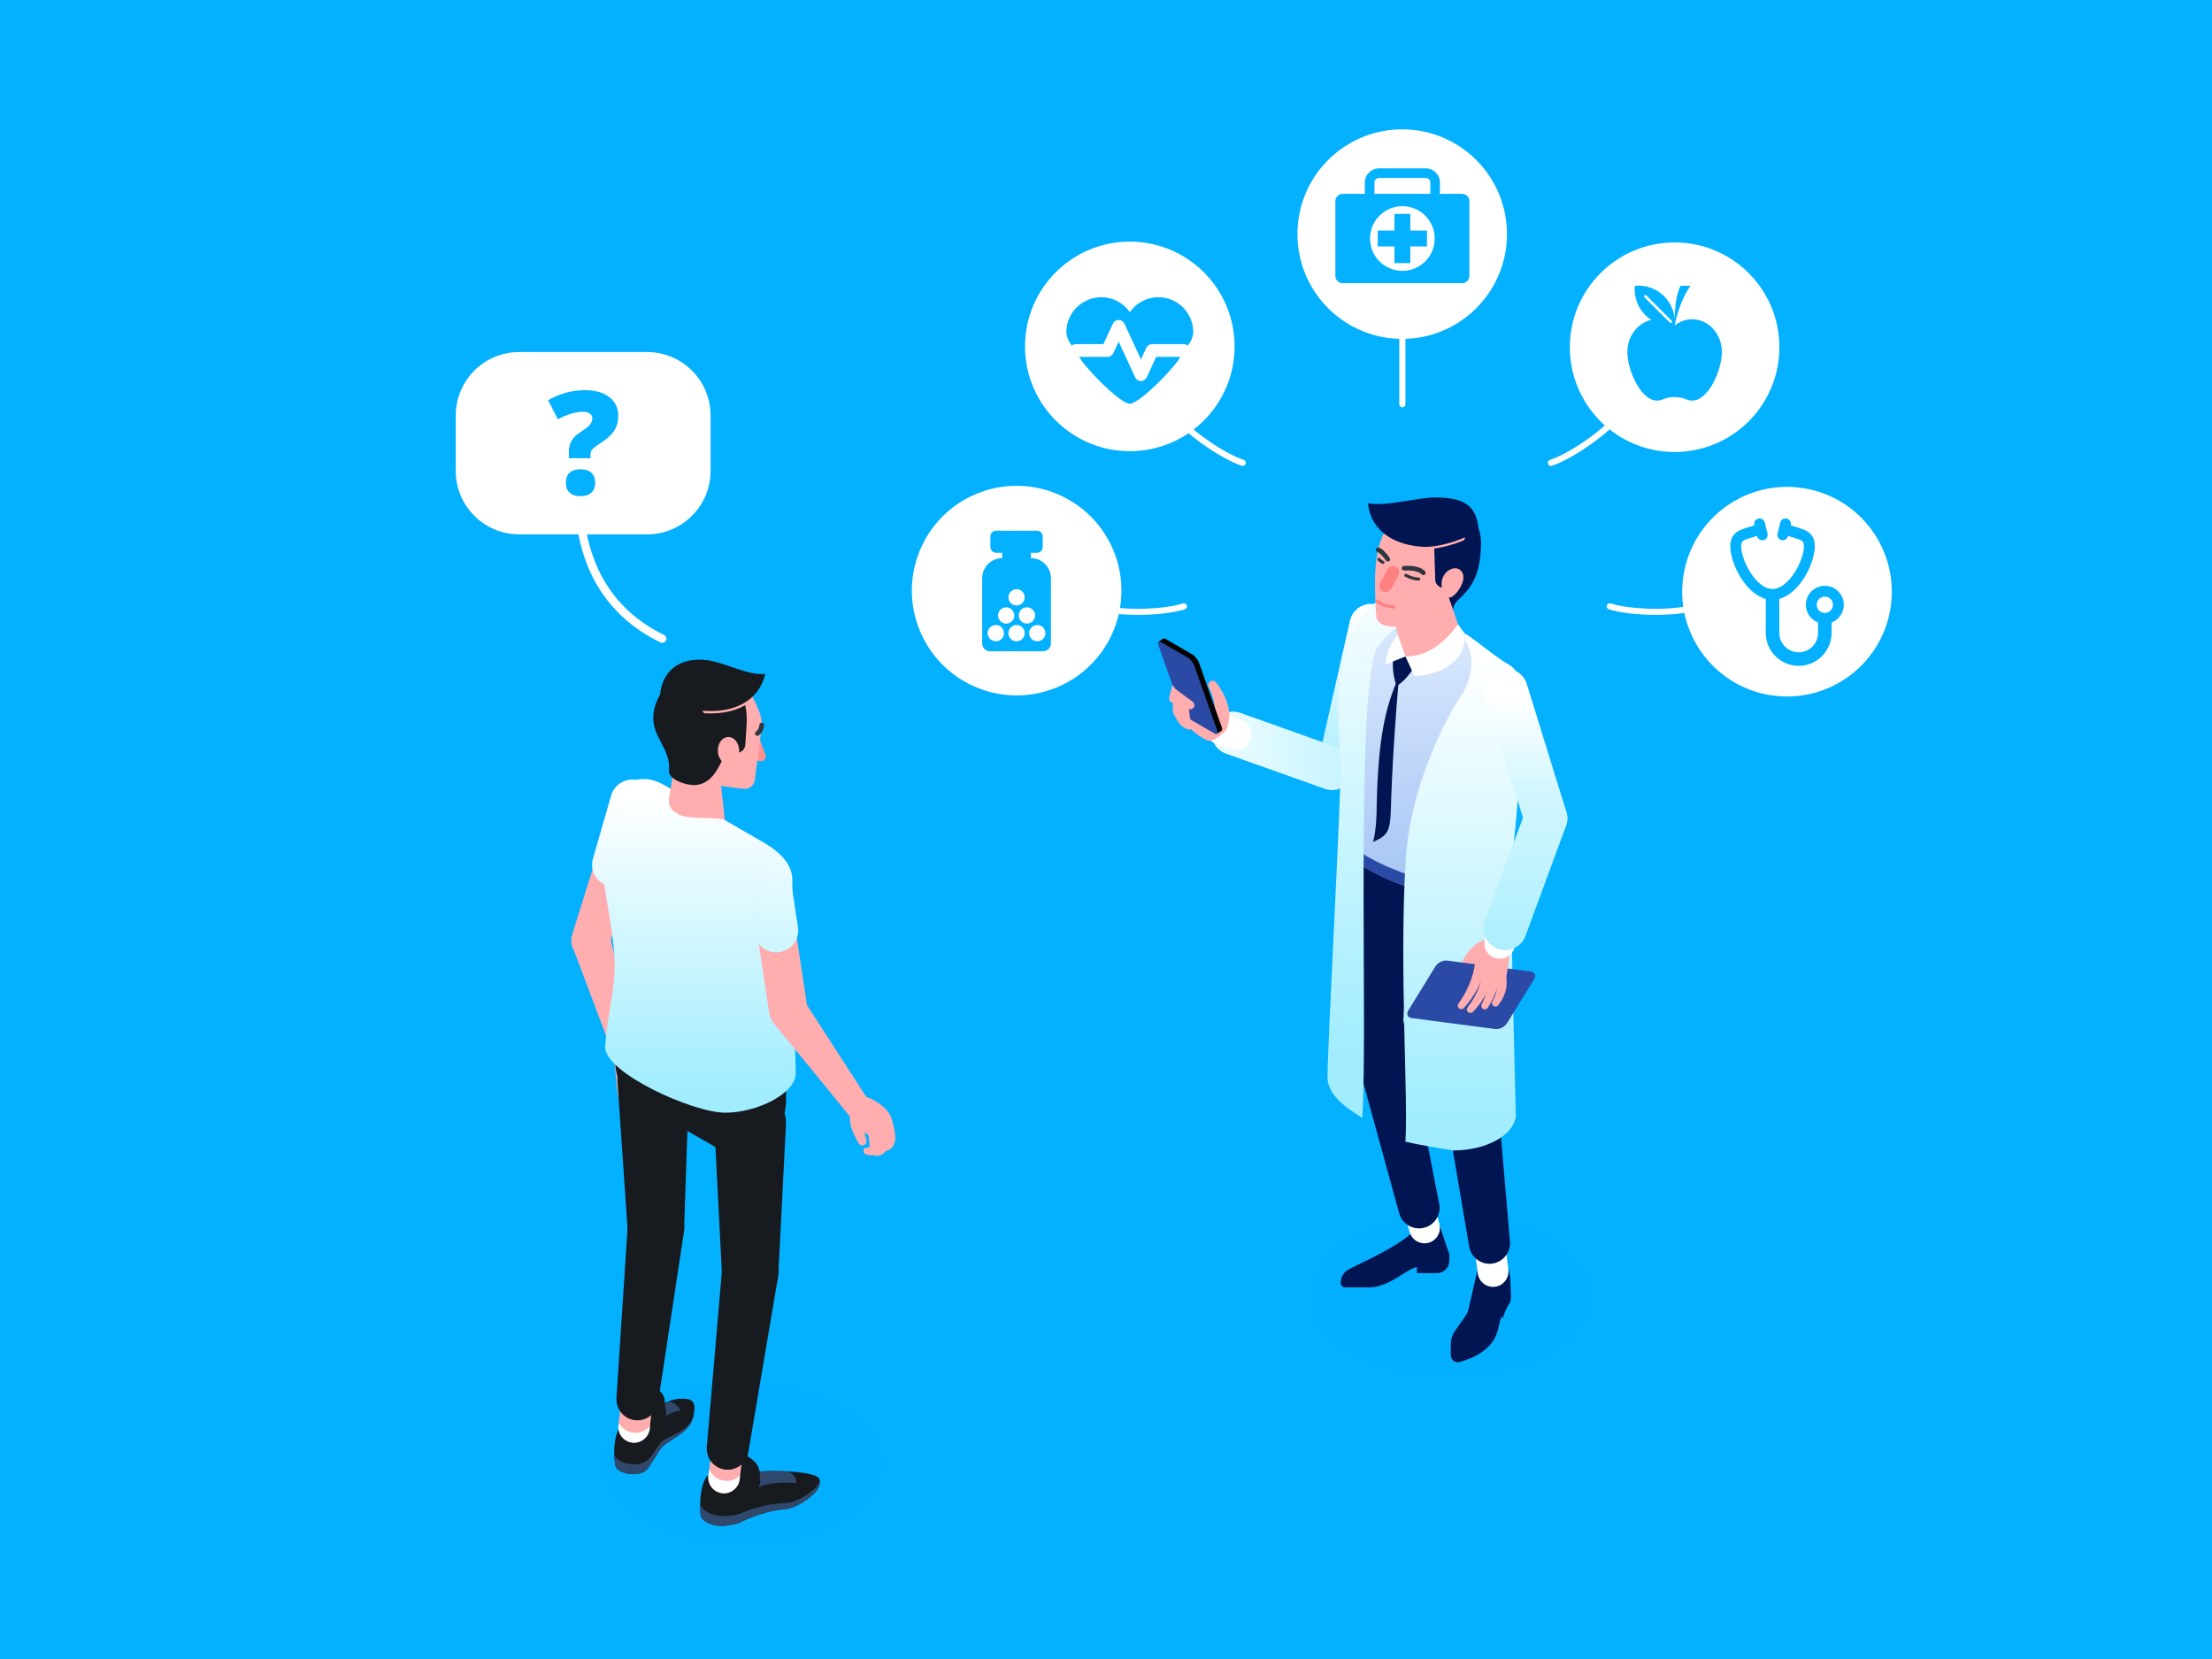 <?xml version="1.0" encoding="utf-8"?>
<!-- Generator: Adobe Illustrator 27.5.0, SVG Export Plug-In . SVG Version: 6.00 Build 0)  -->
<svg version="1.1" id="Layer_1" xmlns="http://www.w3.org/2000/svg" xmlns:xlink="http://www.w3.org/1999/xlink" x="0px" y="0px"
	 viewBox="0 0 800 600" style="enable-background:new 0 0 800 600;" xml:space="preserve">
<g>
	<rect style="fill:#03B1FF;" width="800" height="600"/>
	<ellipse style="opacity:0.5;fill:#03B1FF;" cx="268.815" cy="529.331" rx="51.122" ry="29.516"/>
	<ellipse style="opacity:0.5;fill:#03B1FF;" cx="524.692" cy="468.796" rx="51.122" ry="29.516"/>
	<g>
		<g>
			<g>
				<g>
					<path style="fill:#FFADAE;" d="M230.302,377.639c-1.577-0.956-3.495,0.108-5.117,0.986c-1.622,0.877-2.888,1.537-2.951,3.38
						c-0.084,2.482,0.675,8.335,0.902,11.082c1.734,3.107,10.926-0.204,11.29-3.468C234.974,384.72,232.517,378.981,230.302,377.639
						z"/>
					<path style="fill:#FFADAE;" d="M239.85,401.083c-3.068-4.548-4.939-9.829-5.447-15.143c-0.112-1.18-1.16-2.046-2.34-1.933
						c-1.181,0.113-2.046,1.161-1.933,2.341c0.007,0.074,0.021,0.16,0.035,0.231c1.201,5.946,3.876,11.485,7.671,16.026
						c0.447,0.536,1.244,0.607,1.78,0.159C240.117,402.347,240.205,401.613,239.85,401.083z"/>
					<path style="fill:#FFADAE;" d="M237.078,403.9c-1.858-2.56-3.233-5.564-4.234-8.62c-0.975-3.044-1.636-6.294-1.438-9.18
						l0.003-0.046c0.081-1.183-0.812-2.207-1.995-2.289c-1.182-0.081-2.207,0.812-2.288,1.995c-0.004,0.067-0.006,0.137-0.005,0.203
						c0.101,3.871,1.195,7.26,2.535,10.517c1.388,3.231,3.116,6.306,5.466,9.017c0.457,0.527,1.254,0.584,1.781,0.128
						c0.498-0.432,0.576-1.168,0.198-1.692L237.078,403.9z"/>
					<path style="fill:#FFADAE;" d="M232.674,403.67c-2.6-4.541-3.673-10.168-2.445-14.86l0.011-0.041
						c0.301-1.148-0.386-2.322-1.534-2.622c-1.147-0.3-2.321,0.386-2.622,1.534c-0.02,0.078-0.038,0.168-0.049,0.246
						c-0.89,6.346,1.131,12.322,4.528,17.129c0.403,0.569,1.191,0.705,1.76,0.302c0.536-0.378,0.687-1.096,0.37-1.654
						L232.674,403.67z"/>
					<path style="fill:#FFADAE;" d="M230.418,402.126c-1.48-0.969-2.481-2.149-2.813-3.609c-0.369-1.47-0.28-3.277-0.174-5.161
						l0.001-0.027c0.066-1.187-0.841-2.202-2.027-2.269c-1.186-0.066-2.202,0.841-2.269,2.028c-0.006,0.113-0.002,0.238,0.009,0.348
						c0.206,1.943,0.347,4.056,1.257,6.24c0.897,2.244,2.923,3.859,4.819,4.675c0.642,0.278,1.388-0.017,1.666-0.659
						C231.136,403.116,230.924,402.458,230.418,402.126z"/>
					<path style="fill:#FFADAE;" d="M240.764,391.127c-0.516-2.553-1.389-5.066-2.802-7.445c-1.415-2.329-3.447-4.722-6.695-5.959
						l-0.267-0.101c-1.594-0.607-3.379,0.194-3.986,1.788c-0.607,1.595,0.194,3.379,1.788,3.987c0.259,0.098,0.538,0.16,0.801,0.188
						c1.476,0.143,3.228,1.234,4.662,2.799c1.451,1.563,2.665,3.525,3.564,5.626l0.012,0.029c0.335,0.781,1.239,1.143,2.02,0.809
						C240.543,392.554,240.906,391.827,240.764,391.127z"/>
				</g>
				<path style="fill:#FFADAE;" d="M220.372,337.655l9.839,41.507c0.855,2.765-6.954,6.747-7.809,3.983l-15.669-41.68
					C206.402,340.402,219.516,334.891,220.372,337.655z"/>
			</g>
			<g>
				<path style="fill:#FFADAE;" d="M216.286,346.55c1.807-0.772,3.278-2.301,3.911-4.324l13.523-43.243
					c1.148-3.669-0.897-7.572-4.566-8.72c-3.669-1.148-7.572,0.897-8.72,4.565l-13.523,43.243c-1.148,3.669,0.896,7.572,4.566,8.72
					C213.123,347.307,214.816,347.178,216.286,346.55z"/>
				<linearGradient id="SVGID_1_" gradientUnits="userSpaceOnUse" x1="225.38" y1="287.5" x2="225.38" y2="394.23">
					<stop  offset="0" style="stop-color:#FFFFFF"/>
					<stop  offset="1" style="stop-color:#A1EDFF"/>
				</linearGradient>
				<path style="fill:url(#SVGID_1_);" d="M223.103,320.626c-1.048,0.135-2.14,0.062-3.221-0.248
					c-4.219-1.218-6.655-5.626-5.438-9.847l6.585-22.835c1.217-4.221,5.62-6.648,9.847-5.438c4.219,1.217,6.655,5.626,5.438,9.847
					l-6.585,22.836C228.824,318.081,226.151,320.232,223.103,320.626z"/>
			</g>
		</g>
		<g>
			<path style="fill:#171A1F;" d="M284.245,406.846l-2.724,53.396c-0.288,5.648-5.1,9.992-10.747,9.704
				c-5.28-0.27-9.423-4.541-9.704-9.704l-2.724-53.396c-0.365-7.152,5.138-13.246,12.29-13.611
				c7.152-0.365,13.246,5.138,13.61,12.29C284.267,405.964,284.265,406.416,284.245,406.846z"/>
			<path style="fill:#171A1F;" d="M296.31,534.854c-0.919-2.584-16.27-3.749-28.799-1.996l-11.74,0.865
				c-3.193,4.367-2.548,12.214-2.348,14.632c0.789,1.912,5.177,5.211,13.918,2.397c0,0,8.325-4.344,16.429-4.922
				c3.584-0.256,8.425-3.199,11.214-6.276C296.128,538.289,296.883,536.462,296.31,534.854z"/>
			<path style="fill:#30486B;" d="M272.365,532.331l1.808,5.499c5.126-1.928,10.481-1.756,13.822-1.38
				c0.113-2.49-1.741-4.236-4.126-4.352C280.297,531.952,276.302,532.015,272.365,532.331z"/>
			<path style="fill:#30486B;" d="M294.983,537.971c-2.789,2.918-7.629,5.583-11.214,5.634c-8.104,0.114-16.429,3.981-16.429,3.981
				c-8.741,2.314-13.129-1.237-13.918-3.194c-0.039-0.475-0.095-1.163-0.136-1.987c-0.14,2.555,0.043,4.834,0.136,5.951
				c0.789,1.912,5.177,5.211,13.918,2.397c0,0,8.325-4.344,16.429-4.922c3.584-0.256,8.425-3.199,11.214-6.276
				c1.041-1.149,1.748-2.761,1.44-4.253C296.226,536.297,295.679,537.243,294.983,537.971z"/>
			<path style="fill:#171A1F;" d="M269.63,526.083l2.523,1.87c1.534,1.137,2.494,2.888,2.628,4.793l0.196,2.798
				c0.114,1.632-1.071,3.066-2.694,3.263l-0.988,0.119c-1.034,0.125-2.061-0.283-2.727-1.083l-2.616-3.138
				c-0.379-0.454-0.618-1.008-0.689-1.596l-0.509-4.189c-0.222-1.829,1.206-3.441,3.048-3.441l0,0
				C268.46,525.479,269.101,525.691,269.63,526.083z"/>
			<path style="fill:#FFADAE;" d="M261.854,540.06c-0.24,0-0.482-0.016-0.726-0.047c-3.111-0.395-5.313-3.24-4.915-6.353
				l1.287-10.097c0.395-3.111,3.229-5.31,6.354-4.915c3.111,0.395,5.313,3.24,4.915,6.354l-1.287,10.097
				C267.118,537.966,264.672,540.06,261.854,540.06z"/>
			<path style="fill:#FFFFFF;" d="M262.839,535.592c-0.293,0-0.588-0.019-0.886-0.057c-2.499-0.317-4.509-1.933-5.459-4.081
				l-0.281,2.206c-0.397,3.113,1.804,5.958,4.915,6.353c0.244,0.031,0.486,0.047,0.726,0.047c2.819,0,5.264-2.095,5.628-4.962
				l0.189-1.485C266.408,534.845,264.691,535.592,262.839,535.592z"/>
			<path style="fill:#171A1F;" d="M255.625,523.325l5.526-64.375c0.483-5.632,5.441-9.805,11.072-9.322
				c5.632,0.483,9.805,5.441,9.322,11.072c-0.023,0.275-0.061,0.567-0.106,0.835l-10.794,63.704
				c-0.699,4.126-4.61,6.904-8.736,6.205C257.999,530.781,255.303,527.205,255.625,523.325z"/>
		</g>
		<g>
			<path style="fill:#171A1F;" d="M245.587,505.875c-4.349,0.188-15.97,6.939-15.97,6.939l-6.003,4.295
				c-2.064,4.656-1.489,10.162-1.09,12.75c0.489,3.173,8.239,4.65,11.361,1.708c1.187-1.119,4.472-7.279,5.878-8.532
				c3.566-3.177,9.845-4.989,11.057-10.992C251.879,506.792,250.575,505.66,245.587,505.875z"/>
			<path style="fill:#30486B;" d="M231.43,511.795l7.576,1.677c2.485-1.921,4.904-3.239,7.188-3.313
				c-1.432-2.37-3.068-3.546-4.982-3.104C237.782,508.39,233.722,510.534,231.43,511.795z"/>
			<path style="fill:#171A1F;" d="M236.856,502.085c1.889,0.642,3.155,2.084,3.466,3.947l0.752,6.353
				c0.167,4.486-10.807-1.297-10.93-1.538c-0.48-0.332-0.805-0.809-0.937-1.374l-0.936-4.027c-0.409-1.758-0.365-3.989,1.792-4.584
				L236.856,502.085z"/>
			<path style="fill:#30486B;" d="M251.148,509.204c-0.027,0.701-0.142,1.51-0.34,2.451c-1.23,5.847-7.603,6.852-11.223,9.57
				c-1.426,1.072-3.602,5.212-4.713,6.286c-4.092,3.955-11.933,1.656-12.725-1.48c0.055,1.542,0.223,2.881,0.369,3.827
				c0.489,3.173,8.239,4.65,11.361,1.708c1.187-1.119,4.472-7.279,5.878-8.532c3.566-3.177,9.845-4.989,11.057-10.992
				C251.041,510.911,251.152,509.981,251.148,509.204z"/>
			<path style="fill:#171A1F;" d="M249.217,390.704l-1.792,53.435c-0.189,5.652-4.925,10.08-10.577,9.891
				c-5.284-0.177-9.5-4.376-9.872-9.534l-3.656-53.34c-0.49-7.144,4.905-13.333,12.05-13.823c7.144-0.49,13.333,4.905,13.823,12.049
				C249.223,389.822,249.23,390.274,249.217,390.704z"/>
			<path style="fill:#FFADAE;" d="M229.332,521.766c-0.206,0-0.415-0.011-0.626-0.033c-3.12-0.342-5.371-3.149-5.029-6.267
				l1.018-9.287c0.344-3.118,3.12-5.355,6.267-5.029c3.12,0.342,5.37,3.149,5.029,6.267l-1.018,9.287
				C234.654,519.613,232.193,521.766,229.332,521.766z"/>
			<path style="fill:#FFFFFF;" d="M229.839,518.201c-0.251,0-0.504-0.014-0.76-0.041c-2.333-0.255-4.263-1.649-5.306-3.565
				l-0.095,0.87c-0.342,3.118,1.909,5.925,5.029,6.267c0.211,0.022,0.419,0.033,0.626,0.033c2.86,0,5.322-2.152,5.641-5.062
				l0.102-0.93C233.798,517.27,231.907,518.201,229.839,518.201z"/>
			<path style="fill:#171A1F;" d="M222.949,505.583l4.087-62.38c0.385-5.64,5.269-9.899,10.908-9.514
				c5.639,0.385,9.899,5.269,9.514,10.908c-0.019,0.275-0.052,0.568-0.092,0.836L238,507.235c-0.627,4.137-4.489,6.983-8.627,6.356
				C225.454,512.997,222.695,509.468,222.949,505.583z"/>
		</g>
		<path style="fill:#171A1F;" d="M282.392,374.776c-4.746-2.74-38.914-22.467-38.914-22.467c-2.125-1.227-4.842,1.233-16.319,7.886
			c-6.38,3.681-4.704,12.256-4.72,20.806c-0.006,3.794-0.177,12.428,7.14,16.998c5.829,3.64,16.399,9.456,35.564,20.521
			c7.076,4.089,19.109-8.836,19.126-20.223c0.036-18.578,0.489-21.721-0.901-22.9C283.201,375.254,282.745,374.98,282.392,374.776z"
			/>
		
			<linearGradient id="SVGID_00000065769760648420852630000017687465742241182084_" gradientUnits="userSpaceOnUse" x1="252.751" y1="287.5" x2="252.751" y2="394.23">
			<stop  offset="0" style="stop-color:#FFFFFF"/>
			<stop  offset="1" style="stop-color:#A1EDFF"/>
		</linearGradient>
		<path style="fill:url(#SVGID_00000065769760648420852630000017687465742241182084_);" d="M286.558,318.215
			c0-5.685-4.484-10.101-10.228-13.424c-6.003-3.472-22.842-13.208-35.356-20.437c-4.681-2.704-6.934-2.827-10.506-2.408
			c-8.333,3.006-12.784,13.808-12.784,26.594c0,12.405,4.077,26.041,4.568,38.564c0.419,10.682-2.609,19.277-3.402,31.541
			c0,9.465,31.761,23.777,43.454,23.777c11.577,0,25.687-7.016,25.513-14.428C286.995,356.625,286.558,351.257,286.558,318.215z"/>
		<g>
			<path style="fill:#FFADAE;" d="M317.303,414.482c1.098-0.406,2.279-0.76,2.747-1.211c0.419-0.367,0.435-0.799,0.346-1.769
				c-0.316-1.869-1.204-3.989-2.136-6.01c-0.508-1.072-0.051-2.354,1.022-2.862c1.073-0.508,2.354-0.051,2.863,1.022
				c0.041,0.086,0.085,0.206,0.113,0.294c0.701,2.3,1.421,4.59,1.538,7.351c0.08,1.276-0.409,3.478-2.037,4.398
				c-1.462,0.871-2.641,0.911-3.734,1.208c-0.673,0.183-1.366-0.215-1.549-0.888c-0.172-0.635,0.172-1.288,0.775-1.513
				L317.303,414.482z"/>
			<path style="fill:#FFADAE;" d="M315.687,414.918c0.727,0.312,1.425,0.353,1.6,0.129c0.207-0.129,0.474-0.598,0.582-1.325
				c0.236-1.426-0.062-3.2-0.567-4.785c-0.371-1.129,0.243-2.345,1.372-2.716c1.129-0.37,2.345,0.244,2.716,1.373
				c0.037,0.112,0.068,0.255,0.086,0.367c0.309,2.159,0.424,4.344-0.326,6.672c-0.371,1.101-1.099,2.537-2.731,3.156
				c-1.65,0.581-2.994-0.099-3.934-0.649c-0.601-0.352-0.804-1.125-0.452-1.727c0.325-0.556,1.009-0.771,1.586-0.523
				L315.687,414.918z"/>
			<path style="fill:#FFADAE;" d="M313.814,415.045c0.539,0.088,0.71-0.182,0.673-0.712c-0.018-1.035-0.176-2.287-0.346-3.511
				c-0.166-1.18,0.657-2.272,1.837-2.438c1.18-0.167,2.272,0.656,2.438,1.837c0.024,0.169,0.025,0.351,0.011,0.513
				c-0.129,1.307-0.239,2.598-0.568,4.08c-0.229,0.677-0.304,1.791-1.692,2.692c-1.471,0.647-2.228,0.142-2.897,0.005
				c-0.682-0.14-1.122-0.806-0.982-1.488c0.136-0.665,0.773-1.1,1.437-0.992L313.814,415.045z"/>
			<path style="fill:#FFADAE;" d="M310.079,396.311c-1.782,0.358-3.867,5.03-3.08,6.686c1.49,3.136,4.621,6.262,7.491,7.744
				c3.376,1.095,8.769-5.9,6.781-8.504C318.286,398.326,312.583,395.808,310.079,396.311z"/>
			<path style="fill:#FFADAE;" d="M310.511,413.462c-2.722-5.028-4.524-8.706-1.735-13.674c1.116-1.986,3.03-2.169,4.345-1.43
				c1.488,0.835,2.017,2.718,1.182,4.206c-1.936,3.449-2.938,3.143-0.974,9.694l0.009,0.03c0.244,0.814-0.219,1.672-1.033,1.915
				C311.595,414.416,310.851,414.089,310.511,413.462z"/>
			<path style="fill:#FFADAE;" d="M278.495,366.718c-0.374-5.035,9.514-8.629,13.984-2.249l22.558,34.947
				c1.737,2.315-4.273,8.696-6.01,6.382l-29.485-36.122C278.873,368.786,278.531,367.754,278.495,366.718z"/>
			<g>
				<path style="fill:#FFADAE;" d="M281.421,371.172c-1.669-1.038-2.891-2.772-3.21-4.867l-6.807-44.794
					c-0.578-3.801,2.035-7.349,5.836-7.927c3.801-0.578,7.349,2.035,7.927,5.836l6.807,44.794c0.578,3.801-2.035,7.349-5.836,7.927
					C284.434,372.399,282.779,372.016,281.421,371.172z"/>
				
					<linearGradient id="SVGID_00000157270024370423045340000006930454481003887024_" gradientUnits="userSpaceOnUse" x1="282.595" y1="287.139" x2="282.595" y2="393.864" gradientTransform="matrix(0.987 0.163 -0.163 0.987 53.497 -40.802)">
					<stop  offset="0" style="stop-color:#FFFFFF"/>
					<stop  offset="1" style="stop-color:#A1EDFF"/>
				</linearGradient>
				<path style="fill:url(#SVGID_00000157270024370423045340000006930454481003887024_);" d="M276.525,343.242
					c-1.907-1.186-3.304-3.167-3.668-5.562l-2.92-19.217c-0.66-4.343,2.326-8.398,6.669-9.058c4.343-0.66,8.398,2.326,9.058,6.669
					l2.92,19.217c0.66,4.343-2.325,8.398-6.668,9.058C279.967,344.645,278.076,344.207,276.525,343.242z"/>
			</g>
		</g>
		<g>
			<path style="fill:#FFADAE;" d="M242.045,288.24l2.966-18.21h14.256l2.87,26.553c-2.237-1.293-13.113,0.039-16.844-2.109
				C242.173,292.679,241.587,291.048,242.045,288.24z"/>
			<g>
				<path style="fill:#FF9193;" d="M273.191,275.044l1.874,0.245c1.123,0.147,2.072-0.826,1.899-1.944l-2.38-6.497L273.191,275.044z
					"/>
				<path style="fill:#FFADAE;" d="M261.436,284.34l7.375,0.964c0.981,0.128,1.973-0.139,2.758-0.742l0,0
					c0.784-0.603,1.297-1.493,1.425-2.474l2.391-18.289c0.308-2.355-0.031-4.75-0.982-6.927l-1.308-2.997
					c-2.296-5.26-7.18-8.932-12.871-9.676l-3.037-0.397c-5.9-0.771-11.754,1.722-15.286,6.511l0,0
					c-3.061,4.151-3.985,9.503-2.493,14.44l0,0c2.527,8.36,8.754,15.096,16.89,18.27l0,0
					C257.952,283.667,259.677,284.11,261.436,284.34z"/>
				<path style="fill:#2F3640;" d="M273.8,266.119c-0.242-0.032-0.468-0.167-0.609-0.39c-0.252-0.398-0.132-0.924,0.266-1.174
					c0.654-0.413,1.118-1.539,1.189-2.389c0.041-0.469,0.452-0.818,0.921-0.779c0.428,0.063,0.818,0.452,0.779,0.921
					c-0.106,1.24-0.769,2.923-1.981,3.686C274.191,266.106,273.991,266.144,273.8,266.119z"/>
				<path style="fill:#171A1F;" d="M266.492,247.536c0,0-7.908-4.573-10.87-4.961c-10.624-1.389-14.536,3.992-17.228,9.216
					c-6.689,12.978,4.54,17.14,3.533,26.862c-0.342,3.095,5.883,5.402,9.32,5.281c11.592-0.406,11.341-22.464,18.755-21.494
					C270.466,257.025,269.19,251.809,266.492,247.536z"/>
				<path style="fill:#171A1F;" d="M270.003,262.441l-0.45,6.918c-0.076,1.174-0.816,2.201-1.906,2.645l-1.565,0.638l-3.349-7.344
					C265.286,263.112,267.744,261.832,270.003,262.441z"/>
				<path style="fill:#FFADAE;" d="M254.903,257.957c-0.438-0.057-0.763-0.442-0.741-0.889c0.026-0.471,0.426-0.831,0.896-0.807
					c6.121,0.322,11.117-0.865,14.847-3.524c0.383-0.274,0.919-0.184,1.19,0.198c0.274,0.385,0.184,0.917-0.198,1.189
					c-4.053,2.888-9.412,4.181-15.927,3.84C254.948,257.963,254.925,257.96,254.903,257.957z"/>
				<path style="fill:#FFADAE;" d="M267.346,271.372c0.078,2.732-1.591,4.996-3.727,5.057s-3.931-2.104-4.009-4.837
					c-0.078-2.732,1.591-4.996,3.727-5.057C265.474,266.474,267.269,268.64,267.346,271.372z"/>
				<path style="fill:#171A1F;" d="M238.755,251.189c1.309,3.455,9.417,5.565,16.26,5.924c12.973,0.68,19.973-5.457,21.709-13.36
					c-6.066,0.646-14.691-4.162-20.842-4.966C245.044,237.369,239.409,243.459,238.755,251.189z"/>
			</g>
		</g>
	</g>
	<g>
		
			<linearGradient id="SVGID_00000112608254102566276660000013397249192466575515_" gradientUnits="userSpaceOnUse" x1="502.695" y1="226.089" x2="474.694" y2="282.089">
			<stop  offset="0" style="stop-color:#FFFFFF"/>
			<stop  offset="1" style="stop-color:#A1EDFF"/>
		</linearGradient>
		<path style="fill:url(#SVGID_00000112608254102566276660000013397249192466575515_);" d="M486.203,283.463
			c-1.059,0.219-2.179,0.22-3.302-0.034c-4.208-0.952-6.848-5.134-5.895-9.344l11.221-49.603c0.95-4.21,5.137-6.848,9.342-5.896
			c4.209,0.952,6.849,5.134,5.896,9.344l-11.221,49.603C491.547,280.619,489.111,282.862,486.203,283.463z"/>
		
			<linearGradient id="SVGID_00000163795759853312667540000001801487046729592232_" gradientUnits="userSpaceOnUse" x1="312.266" y1="-36.003" x2="407.922" y2="-92.117" gradientTransform="matrix(0.843 0.539 -0.539 0.843 137.08 132.008)">
			<stop  offset="0" style="stop-color:#FFFFFF"/>
			<stop  offset="1" style="stop-color:#A1EDFF"/>
		</linearGradient>
		<path style="fill:url(#SVGID_00000163795759853312667540000001801487046729592232_);" d="M438.228,264.398
			c0.063-0.61,0.199-1.223,0.415-1.828c1.447-4.064,5.915-6.186,9.98-4.738l35.779,12.738c4.064,1.446,6.194,5.908,4.738,9.98
			c-1.447,4.064-5.915,6.187-9.98,4.739l-35.779-12.738C439.921,271.319,437.869,267.896,438.228,264.398z"/>
		<path style="fill:#FFFFFF;" d="M435.639,262.912c0.045-0.436,0.141-0.873,0.295-1.304c1.034-2.903,4.225-4.42,7.128-3.386
			l5.78,2.057c2.903,1.033,4.421,4.226,3.386,7.128c-1.034,2.903-4.225,4.42-7.128,3.386l-5.78-2.057
			C436.848,267.856,435.382,265.411,435.639,262.912z"/>
		<path style="fill:#FFADAE;" d="M443.848,262.259c0.164,1.852-1.651,3.115-3.166,4.192c-1.515,1.078-2.674,1.93-4.37,1.167
			c-2.283-1.027-5.383-3.481-7.268-5.525c-2.882-3.125,2.681-10.013,5.796-8.893C439.517,254.885,443.618,259.658,443.848,262.259z"
			/>
		<path style="fill:#FFADAE;" d="M437.179,248.448c1.035,2.058,1.76,4.268,2.023,6.402c0.275,2.122-0.021,4.182-0.87,5.413
			c-0.976,1.416-0.62,3.356,0.797,4.332c1.416,0.976,3.356,0.619,4.332-0.797c0.158-0.23,0.282-0.474,0.371-0.725l0.099-0.286
			c1.156-3.308,0.632-6.429-0.246-9.033c-0.917-2.634-2.287-4.94-3.921-6.996c-0.533-0.671-1.509-0.783-2.18-0.25
			c-0.586,0.465-0.745,1.269-0.421,1.911L437.179,248.448z"/>
		<path style="fill:#A1EDFF;" d="M484.03,385.694c10.319-13.31,46.672-3.062,58.202,10.869l-3.248-97.138l-49.405-12.353
			L484.03,385.694z"/>
		<g>
			<g>
				<path style="fill:#001551;" d="M546.407,469.236l-0.455-8.257l-10.888,0.939l-3.148,11.111l11.605,3.583
					c0.624-1.947,1.316-3.573,2.108-4.724C546.168,471.104,546.459,470.187,546.407,469.236z"/>
				<path style="fill:#001551;" d="M534.429,458.995l-3.36,14.633c-0.243,0.856-0.626,1.666-1.135,2.396l-3.804,5.46
					c-0.936,1.344-1.438,2.942-1.438,4.58v3.87c0,2.035,1.585,3.173,3.531,2.576c4.657-1.428,7.901-3.098,10.625-6.059
					c1.496-1.626,2.48-3.673,2.958-5.83c0.948-4.279,2.053-7.816,3.468-9.874c0.54-0.784,1.19-1.693,1.138-2.643
					c-0.06-3.516-0.141-6.959-0.814-9.108H534.429z"/>
				<path style="fill:#001551;" d="M543.422,334.57l-2.676,52.447c-0.283,5.547-5.009,9.815-10.557,9.532
					c-5.186-0.264-9.255-4.46-9.532-9.532l-2.676-52.447c-0.358-7.025,5.046-13.01,12.071-13.369
					c7.025-0.358,13.01,5.046,13.369,12.071C543.444,333.704,543.443,334.148,543.422,334.57z"/>
				<path style="fill:#FFFFFF;" d="M539.975,465.419c-2.768,0-5.169-2.058-5.529-4.874l-1.264-9.92
					c-0.389-3.058,1.773-5.853,4.83-6.241c3.066-0.392,5.851,1.774,6.24,4.828l1.264,9.92c0.389,3.058-1.773,5.853-4.83,6.241
					C540.448,465.404,540.209,465.419,539.975,465.419z"/>
				<path style="fill:#001551;" d="M531.341,450.859l-10.602-62.572c-0.928-5.474,2.758-10.663,8.232-11.591
					c5.474-0.927,10.663,2.758,11.591,8.232c0.045,0.267,0.081,0.554,0.104,0.82l5.428,63.232c0.352,4.095-2.683,7.7-6.779,8.052
					C535.436,457.364,531.991,454.628,531.341,450.859z"/>
			</g>
			<g>
				<path style="fill:#001551;" d="M521.583,448.772h-9.149v11.673h7.221c2.498,0,4.523-2.025,4.523-4.523v-2.232L521.583,448.772z"
					/>
				<path style="fill:#001551;" d="M484.877,463.953L484.877,463.953c0,0.91,0.738,1.648,1.648,1.648l8.847,0
					c7.171,0,14.154-7.389,17.507-7.389l6.776,0c2.498,0,4.523-2.025,4.523-4.523l-3.712-11.063l-10.618,3.914
					c-4.968,4.295-13.575,8.385-21.837,12.395C486.09,459.867,484.877,461.818,484.877,463.953z"/>
				<path style="fill:#001551;" d="M511.059,317.381l-3.59,52.393c-0.38,5.542-5.18,9.726-10.721,9.346
					c-5.18-0.355-9.176-4.621-9.364-9.697l-1.76-52.486c-0.236-7.03,5.272-12.92,12.302-13.156
					c7.03-0.236,12.92,5.272,13.156,12.302C511.096,316.514,511.087,316.959,511.059,317.381z"/>
				<path style="fill:#FFFFFF;" d="M515.179,449.66c-2.464,0-4.719-1.646-5.387-4.139l-1.941-7.245
					c-0.797-2.978,0.97-6.037,3.946-6.835c2.985-0.789,6.038,0.97,6.835,3.946l1.941,7.248c0.797,2.975-0.97,6.036-3.946,6.833
					C516.142,449.596,515.656,449.66,515.179,449.66z"/>
				<path style="fill:#001551;" d="M506.031,438.794l-18.383-66.901c-1.471-5.353,1.676-10.884,7.029-12.355
					c5.353-1.471,10.884,1.676,12.355,7.029c0.065,0.237,0.126,0.498,0.173,0.736l13.305,68.092c0.788,4.033-1.843,7.942-5.876,8.73
					C510.793,444.876,507.06,442.501,506.031,438.794z"/>
			</g>
			<path style="fill:#001551;" d="M539.549,299.983c-20.501-13.19-25.638-13.907-36.448-13.907c-7.261,0-18.298,2.247-18.333,8.927
				l0,0c-0.013,10.988-0.732,23.555,4.679,28.839c6.745,6.586,28.043,15.247,40.589,15.818c5.619,0.256,13.745-7.646,13.758-16.035
				C543.793,309.111,544.648,303.789,539.549,299.983z"/>
		</g>
		
			<linearGradient id="SVGID_00000022549977215406794780000015557768211602283139_" gradientUnits="userSpaceOnUse" x1="517.222" y1="313.212" x2="517.222" y2="236.577">
			<stop  offset="0" style="stop-color:#ABC8F5"/>
			<stop  offset="1" style="stop-color:#D5E5FD"/>
		</linearGradient>
		<path style="fill:url(#SVGID_00000022549977215406794780000015557768211602283139_);" d="M545.905,240.553
			c-44.373-25.619-41.661-24.285-43.968-24.026c-7.224,0.814-9.7,7.624-13.849,15.166c-5.615,10.279-3.977,29.274-3.321,47.334
			c0.301,8.299,0,13.464,0,24.847c0.51,9.207,27.365,19.448,40.896,21.038c11.536,0,19.641-9.004,20.325-12.326
			c0.624-3.029-0.271-13.732,1.481-22.385l-0.009-0.005c0.987-3.939,0.732-2.604,2.89-36.582
			C551.046,242.933,545.905,240.553,545.905,240.553z"/>
		<path style="fill:#2A4AA6;" d="M546.214,306.427c-0.078,0.745-0.154,1.34-0.227,1.694c-0.684,3.322-8.789,12.326-20.325,12.326
			c-13.479-1.585-40.173-11.753-40.881-20.932c-0.009,1.354-0.015,2.793-0.015,4.358c0.51,9.207,27.366,19.448,40.896,21.038
			c11.536,0,19.641-9.004,20.325-12.326c0.187-0.906,0.117-0.748,0.315-3.621L546.214,306.427z"/>
		
			<linearGradient id="SVGID_00000086667534022200917240000003376221038839338904_" gradientUnits="userSpaceOnUse" x1="528.966" y1="237.917" x2="528.966" y2="403.371">
			<stop  offset="0" style="stop-color:#FFFFFF"/>
			<stop  offset="1" style="stop-color:#A1EDFF"/>
		</linearGradient>
		<path style="fill:url(#SVGID_00000086667534022200917240000003376221038839338904_);" d="M545.905,240.552
			c-5.244-3.028-12.25-9.209-16.258-11.526l0.095,2.186c2.583,4.705,4.128,9.735-0.462,19.151
			c-3.814,4.953-19.313,31.445-20.989,61.85c-2.16,39.186,0.998,83.59,0,100.7c3.065,0.789,14.938,2.873,17.372,3.159
			c11.536,0,21.683-5.274,22.557-12.326c0,0-1.382-53.159-1.917-89.068c3.886-28.788,3.479-52.007,4.047-61.064
			C551.046,242.933,545.905,240.552,545.905,240.552z"/>
		
			<linearGradient id="SVGID_00000107547879719609040820000013537488094128402307_" gradientUnits="userSpaceOnUse" x1="498.374" y1="196.887" x2="498.374" y2="381.262">
			<stop  offset="0" style="stop-color:#FFFFFF"/>
			<stop  offset="1" style="stop-color:#A1EDFF"/>
		</linearGradient>
		<path style="fill:url(#SVGID_00000107547879719609040820000013537488094128402307_);" d="M501.937,216.526
			c-7.224,0.814-9.712,7.618-13.849,15.166c-5.631,10.27-3.977,29.274-3.321,47.334c0.302,8.298-4.656,99.095-4.656,110.479
			c0,7.22,7.978,11.829,12.59,14.788c2.115-31.778-2.729-157.811,5.672-170.504c3.526-5.326,11.367-11.142,18.263-10.14
			C502.738,215.661,503.528,216.348,501.937,216.526z"/>
		<polygon style="fill:#FFADAE;" points="503.848,222.792 507.47,237.066 517.503,241.382 528.076,228.166 522.535,211.196 		"/>
		<path style="fill:#FFADAE;" d="M497.796,223.505c0.779,2.083,3.015,3.175,6.835,3.189c6.517-0.278,15.265-3.229,17.687-11.644
			c7.422-4.26,11.648-4.302,11.648-16.052c0-10.841-3.515-14.668-17.492-14.668C497.068,184.33,496.26,201.797,497.796,223.505z"/>
		<path style="fill:#FF8081;" d="M504.108,220.089c-0.015,0-0.031-0.001-0.046-0.002c-2.87-0.228-4.991-1.014-6.304-2.337
			c-0.218-0.219-0.216-0.572,0.002-0.789c0.22-0.217,0.573-0.217,0.789,0.002c1.12,1.129,3.005,1.806,5.601,2.012
			c0.307,0.024,0.537,0.293,0.512,0.599C504.639,219.868,504.395,220.089,504.108,220.089z"/>
		<path style="fill:#2F3640;" d="M513.104,209.98c-1.467,0-3.126-0.472-4.928-1.403c-0.274-0.142-0.382-0.479-0.24-0.752
			c0.142-0.275,0.481-0.379,0.752-0.24c1.642,0.848,3.129,1.278,4.416,1.278c0.308,0,0.558,0.25,0.558,0.558
			C513.661,209.731,513.412,209.98,513.104,209.98z"/>
		<path style="fill:#2F3640;" d="M500.179,203.945c-0.081,0-0.162-0.017-0.24-0.054c-0.78-0.371-1.326-0.788-1.672-1.275
			c-0.178-0.252-0.119-0.599,0.133-0.778c0.252-0.176,0.599-0.12,0.778,0.133c0.231,0.327,0.638,0.626,1.24,0.913
			c0.278,0.132,0.397,0.465,0.264,0.743C500.587,203.827,500.387,203.945,500.179,203.945z"/>
		<path style="fill:#2F3640;" d="M514.77,208.026c-0.233,0-0.466-0.097-0.632-0.288c-1.295-1.491-4.933-1.51-6.231-1.393
			c-0.483,0.024-0.868-0.299-0.91-0.757c-0.041-0.461,0.298-0.868,0.758-0.91c0.563-0.051,5.565-0.432,7.648,1.962
			c0.303,0.349,0.266,0.877-0.083,1.181C515.161,207.959,514.965,208.026,514.77,208.026z"/>
		<path style="fill:#2F3640;" d="M501.94,203.086c-0.262,0-0.519-0.121-0.682-0.35c-1.633-2.282-2.571-2.933-3.07-3.077
			c-0.444-0.129-0.7-0.592-0.572-1.036c0.128-0.442,0.586-0.7,1.036-0.572c1.143,0.33,2.367,1.475,3.968,3.711
			c0.268,0.376,0.182,0.899-0.194,1.168C502.279,203.035,502.108,203.086,501.94,203.086z"/>
		<path style="fill:#001551;" d="M522.27,211.361l-2.271-1.355c0.625-4.63,0.309-8.732-1.294-12.113
			c-8.904-0.207-14.339-2.899-18.079-5.231c0.714-7.084,8.658-11.489,19.735-11.489c11.274,0,15.271,8.935,15.271,15.067
			c0,19.719-10.714,19.177-9.966,24.546L522.27,211.361z"/>
		<path style="fill:#001551;" d="M518.705,197.893l0.371,11.908c0.093,1.152,0.835,2.15,1.912,2.57l1.547,0.603l3.179-7.263
			C524.967,202.84,520.915,197.26,518.705,197.893z"/>
		<path style="fill:#001551;" d="M503.848,237.768c-0.33,3.459,0.108,7.49,1.293,10.357c2.796-1.867,4.646-4.189,6.807-7.498
			l-3.656-3.207L503.848,237.768z"/>
		<path style="fill:#001551;" d="M506.033,244.457c-1.272,13.147-2.576,33.013-3.013,48.183c-0.239,8.292-1.302,9.601-6.438,11.848
			c1.141-4.102,1.323-9.91,1.323-13.381C498.45,267.343,500.882,255.89,506.033,244.457z"/>
		<path style="fill:#FFFFFF;" d="M508.291,237.419c7.567,0.113,13.804-4.499,19.002-11.653l2.348,3.209
			c1.133,8.901-7.38,15.276-18.071,15.482L508.291,237.419z"/>
		<path style="fill:#FFFFFF;" d="M508.291,237.419l-7.161,2.883c0.333-4.38,2.068-8.006,4.406-10.858L508.291,237.419z"/>
		<path style="fill:#FFADAE;" d="M529.17,209.847c-0.508,2.394-3.049,6.277-5.167,6.277c-2.118,0-3.012-3.883-2.504-6.277
			c0.508-2.394,2.637-4.335,4.755-4.335C528.373,205.512,529.678,207.453,529.17,209.847z"/>
		<path style="fill:#FFADAE;" d="M515.422,198.627c-0.445,0-0.876-0.015-1.295-0.048c-0.461-0.036-0.805-0.439-0.769-0.9
			c0.037-0.46,0.423-0.804,0.9-0.769c3.632,0.289,9.542-0.942,14.366-2.981c0.425-0.182,0.915,0.019,1.096,0.445
			c0.181,0.426-0.019,0.917-0.445,1.096C525.403,197.107,519.819,198.627,515.422,198.627z"/>
		<g>
			
				<linearGradient id="SVGID_00000053505923885581269820000004326768401510414220_" gradientUnits="userSpaceOnUse" x1="551.877" y1="252" x2="551.877" y2="324.774">
				<stop  offset="0" style="stop-color:#FFFFFF"/>
				<stop  offset="1" style="stop-color:#A1EDFF"/>
			</linearGradient>
			<path style="fill:url(#SVGID_00000053505923885581269820000004326768401510414220_);" d="M559.043,303.789
				c-3.335,0-6.423-2.151-7.46-5.504l-14.337-46.304c-1.276-4.122,1.03-8.497,5.152-9.773c4.123-1.278,8.498,1.031,9.773,5.152
				l14.337,46.304c1.276,4.122-1.03,8.497-5.152,9.773C560.587,303.675,559.809,303.789,559.043,303.789z"/>
			<g>
				<path style="fill:#FFADAE;" d="M529.878,353.92c0.988-2.072,2.285-3.994,3.804-5.504c1.503-1.514,3.306-2.539,4.794-2.623
					c1.712-0.097,3.021-1.563,2.924-3.275c-0.097-1.712-1.563-3.021-3.275-2.924c-0.278,0.016-0.545,0.068-0.797,0.151l-0.286,0.097
					c-3.311,1.11-5.448,3.431-6.962,5.713c-1.514,2.332-2.492,4.819-3.113,7.362c-0.203,0.83,0.306,1.666,1.135,1.869
					c0.725,0.177,1.454-0.188,1.762-0.836L529.878,353.92z"/>
				<path style="fill:#2A4AA6;" d="M545.037,370.039l9.749-15.839c0.843-1.37,0.328-2.638-1.151-2.831l-30.301-3.969
					c-1.479-0.194-3.361,0.76-4.205,2.13l-9.749,15.838c-0.843,1.37-0.328,2.638,1.151,2.832l30.301,3.969
					C542.311,372.363,544.193,371.41,545.037,370.039z"/>
				<path style="fill:#FFADAE;" d="M538.013,339.796c1.622-0.896,3.505,0.249,5.098,1.195c1.593,0.946,2.837,1.66,2.826,3.512
					c-0.015,2.495-0.846,6.47-1.185,9.219c-1.866,3.05-11.128,1.225-11.362-2.065C533.037,346.716,535.735,341.054,538.013,339.796z
					"/>
				<path style="fill:#FFADAE;" d="M529.444,364.558c3.993-4.407,6.902-9.859,8.346-15.781c0.288-1.156-0.415-2.326-1.571-2.614
					c-1.156-0.288-2.326,0.415-2.614,1.571c-0.018,0.072-0.034,0.158-0.044,0.231c-0.724,5.314-2.815,10.541-6.078,14.984
					c-0.418,0.563-0.3,1.359,0.263,1.777C528.272,365.116,529.009,365.03,529.444,364.558z"/>
				<path style="fill:#FFADAE;" d="M532.708,365.979c2.269-2.354,4.1-5.082,5.521-8.035c1.401-2.96,2.438-6.165,2.642-9.663
					c0.069-1.189-0.838-2.209-2.027-2.278c-1.189-0.069-2.208,0.838-2.278,2.027c-0.003,0.06-0.005,0.119-0.003,0.178l0.001,0.038
					c0.144,5.482-2.158,11.453-5.755,16.051c-0.442,0.544-0.36,1.343,0.184,1.786C531.501,366.496,532.253,366.43,532.708,365.979z"
					/>
				<path style="fill:#FFADAE;" d="M538.075,364.495c2.949-4.562,5.094-10.399,3.746-16.47l-0.01-0.047
					c-0.259-1.164-1.412-1.898-2.576-1.639c-1.164,0.259-1.898,1.411-1.639,2.576c0.018,0.084,0.046,0.177,0.073,0.255
					c1.541,4.332,0.488,9.533-1.796,14.066c-0.316,0.627-0.064,1.39,0.563,1.706C537.018,365.236,537.726,365.029,538.075,364.495z"
					/>
				<path style="fill:#FFADAE;" d="M541.864,363.544c1.358-1.769,2.511-3.895,2.903-6.344c0.414-2.446-0.077-5.023-1.034-7.218
					l-0.052-0.119c-0.478-1.097-1.755-1.598-2.851-1.12c-1.097,0.478-1.598,1.755-1.12,2.851c0.049,0.113,0.114,0.23,0.18,0.331
					c2.001,3.021,1.926,6.764-0.133,10.208c-0.36,0.602-0.164,1.382,0.438,1.742C540.754,364.208,541.477,364.049,541.864,363.544z"
					/>
			</g>
			<path style="fill:#FFFFFF;" d="M542.404,346.734c-0.64,0-1.292-0.111-1.928-0.345c-2.891-1.065-4.372-4.272-3.307-7.165
				l1.969-5.347c1.065-2.89,4.27-4.374,7.165-3.307c2.891,1.065,4.372,4.272,3.307,7.165l-1.969,5.347
				C546.811,345.336,544.677,346.734,542.404,346.734z"/>
			
				<linearGradient id="SVGID_00000127735365302754160050000001665559115054313883_" gradientUnits="userSpaceOnUse" x1="551.71" y1="218.549" x2="551.71" y2="360.255">
				<stop  offset="0" style="stop-color:#FFFFFF"/>
				<stop  offset="1" style="stop-color:#A1EDFF"/>
			</linearGradient>
			<path style="fill:url(#SVGID_00000127735365302754160050000001665559115054313883_);" d="M544.374,343.62
				c-0.897,0-1.808-0.156-2.698-0.484c-4.049-1.491-6.122-5.982-4.631-10.03l14.671-39.831c1.491-4.049,5.983-6.121,10.03-4.631
				c4.049,1.491,6.122,5.982,4.631,10.03l-14.671,39.831C550.543,341.664,547.554,343.62,544.374,343.62z"/>
		</g>
		<path style="fill:#FF8081;" d="M501.128,214.167c-0.352,0-0.71-0.083-1.042-0.259c-1.09-0.576-1.505-1.927-0.929-3.017
			l2.658-5.023c0.576-1.09,1.929-1.508,3.017-0.929c1.09,0.577,1.505,1.927,0.928,3.017l-2.658,5.023
			C502.703,213.735,501.929,214.167,501.128,214.167z"/>
		<path style="fill:#001551;" d="M534.679,190.867c-1.714,3.198-13.777,7.4-20.487,6.878c-12.722-0.99-18.757-7.858-19.442-15.777
			c5.826,1.402,18.173-2.063,24.266-2.063C529.752,179.906,533.855,183.061,534.679,190.867z"/>
		<path d="M431.308,258.561l8.886,6.818l1.696-1.196c0.174-0.189,0.186-0.574-0.005-1.117l-8.235-23.369
			c-0.394-1.119-1.504-2.483-2.478-3.047l-9.528-5.512c-0.457-0.264-0.802-0.305-1-0.16l-1.677,1.176l9.863,23.358
			C429.224,256.633,430.334,257.997,431.308,258.561z"/>
		<path style="fill:#2A4AA6;" d="M429.651,259.721l9.528,5.512c0.974,0.563,1.444,0.113,1.05-1.006l-8.235-23.369
			c-0.394-1.119-1.504-2.483-2.478-3.047l-9.528-5.512c-0.974-0.564-1.444-0.113-1.05,1.006l8.235,23.369
			C427.567,257.793,428.676,259.157,429.651,259.721z"/>
		<path style="fill:#FFADAE;" d="M424.192,254.21v2.613c0,0.666,0.181,1.319,0.525,1.889l1.428,2.372
			c0.781,1.298,2.011,2.265,3.456,2.719l0,0c1.223,0.384,2.307-0.891,1.731-2.036l-0.788-1.567
			c-0.073-0.146-0.122-0.303-0.143-0.465l-0.628-4.834L424.192,254.21z"/>
		<path style="fill:#FFADAE;" d="M425.165,249.233l6.184,4.546c0.626,0.46,0.807,1.317,0.421,1.991l0,0
			c-0.376,0.657-1.177,0.939-1.882,0.664l-6.115-2.387c-0.654-0.255-1.05-0.923-0.96-1.62l1.213-4.681L425.165,249.233z"/>
	</g>
	<g>
		
			<ellipse transform="matrix(0.707 -0.707 0.707 0.707 88.716 383.422)" style="fill:#FFFFFF;" cx="507.189" cy="84.621" rx="37.896" ry="37.896"/>
		<circle style="fill:#FFFFFF;" cx="408.608" cy="125.282" r="37.896"/>
		
			<ellipse transform="matrix(0.92 -0.392 0.392 0.92 -54.343 161.08)" style="fill:#FFFFFF;" cx="367.652" cy="213.741" rx="37.896" ry="37.896"/>
		
			<ellipse transform="matrix(0.162 -0.987 0.987 0.162 330.221 817.207)" style="fill:#FFFFFF;" cx="646.309" cy="214.158" rx="37.896" ry="37.896"/>
		<circle style="fill:#FFFFFF;" cx="605.648" cy="125.577" r="37.896"/>
		<path style="fill:#FFFFFF;" d="M507.189,147.315c-0.614,0-1.112-0.498-1.112-1.112v-23.686c0-0.614,0.498-1.112,1.112-1.112
			c0.614,0,1.112,0.498,1.112,1.112v23.686C508.301,146.817,507.803,147.315,507.189,147.315z"/>
		<path style="fill:#FFFFFF;" d="M449.46,168.499c-0.114,0-0.23-0.018-0.345-0.055c-7.107-2.317-19.382-10.746-24.323-16.701
			c-0.392-0.473-0.327-1.174,0.146-1.566c0.473-0.393,1.173-0.327,1.566,0.146c4.738,5.71,16.498,13.788,23.301,16.007
			c0.584,0.19,0.903,0.818,0.712,1.402C450.365,168.2,449.929,168.499,449.46,168.499z"/>
		<path style="fill:#FFFFFF;" d="M411.434,222.385c-4.692,0-9.213-0.386-12.402-1.193c-0.595-0.151-0.956-0.756-0.805-1.351
			c0.151-0.596,0.756-0.954,1.351-0.806c7.193,1.82,21.453,1.414,28.257-0.805c0.586-0.191,1.212,0.129,1.402,0.713
			c0.19,0.584-0.128,1.212-0.712,1.402C424.439,221.678,417.781,222.385,411.434,222.385z"/>
		<path style="fill:#FFFFFF;" d="M560.923,168.499c-0.469,0-0.904-0.298-1.057-0.768c-0.19-0.584,0.128-1.212,0.712-1.402
			c6.803-2.219,18.563-10.297,23.301-16.007c0.392-0.472,1.092-0.538,1.566-0.146c0.473,0.392,0.538,1.093,0.146,1.566
			c-4.941,5.955-17.216,14.384-24.323,16.701C561.153,168.481,561.037,168.499,560.923,168.499z"/>
		<path style="fill:#FFFFFF;" d="M598.949,222.385c-6.347,0-13.004-0.707-17.09-2.04c-0.584-0.19-0.903-0.818-0.712-1.402
			c0.19-0.584,0.819-0.901,1.402-0.713c6.803,2.219,21.064,2.624,28.257,0.805c0.597-0.148,1.201,0.21,1.351,0.806
			c0.151,0.595-0.21,1.2-0.805,1.351C608.162,221.999,603.64,222.385,598.949,222.385z"/>
		<path style="fill:#03B1FF;" d="M659.974,211.857c-3.79,0-6.861,3.072-6.861,6.862c0,2.925,1.833,5.416,4.41,6.403v3.783
			c0,3.863-3.143,7.006-7.005,7.006c-3.864,0-7.007-3.143-7.007-7.006v-12.305c7.544-2.037,12.827-13.019,12.827-19.01
			c0-4.975-3.411-5.985-6.71-6.962c-0.638-0.188-1.301-0.392-1.986-0.621l0.017-0.07c0.259-1.051-0.382-2.114-1.433-2.373
			c-1.05-0.262-2.115,0.382-2.373,1.433l-0.98,3.969c-0.259,1.051,0.382,2.114,1.433,2.373c0.158,0.039,0.316,0.057,0.472,0.057
			c0.88,0,1.681-0.597,1.901-1.491l0.019-0.076c0.645,0.21,1.257,0.392,1.816,0.558c3.413,1.011,3.903,1.283,3.903,3.203
			c0,4.946-5.374,15.42-11.359,15.42c-5.984,0-11.357-10.473-11.357-15.42c0-1.921,0.491-2.193,3.907-3.204
			c0.557-0.165,1.168-0.347,1.813-0.557l0.019,0.076c0.22,0.893,1.02,1.491,1.901,1.491c0.156,0,0.314-0.018,0.472-0.057
			c1.051-0.26,1.693-1.322,1.433-2.373l-0.981-3.969c-0.259-1.051-1.323-1.693-2.373-1.433c-1.051,0.26-1.693,1.322-1.433,2.373
			l0.017,0.07c-0.683,0.228-1.345,0.431-1.981,0.619c-3.302,0.977-6.715,1.987-6.715,6.964c0,5.991,5.284,16.976,12.829,19.011
			v12.304c0,6.566,5.343,11.907,11.908,11.907c6.565,0,11.906-5.342,11.906-11.907v-3.782c2.578-0.987,4.412-3.478,4.412-6.403
			C666.837,214.929,663.764,211.857,659.974,211.857z M659.976,221.66c-1.625,0-2.941-1.316-2.941-2.941s1.316-2.941,2.941-2.941
			c1.623,0,2.94,1.316,2.94,2.941S661.599,221.66,659.976,221.66z"/>
		<path style="fill:#03B1FF;" d="M504.322,83.399h-6.036v5.735h6.036v6.036h5.734v-6.036h6.036v-5.735h-6.036v-6.036h-5.734V83.399z
			 M482.955,72.735v27.063c0,1.45,1.175,2.625,2.625,2.625h43.219c1.45,0,2.625-1.175,2.625-2.625V72.735
			c0-1.45-1.175-2.625-2.625-2.625h-8.026v-4.089c0-2.83-2.302-5.132-5.133-5.132h-16.902c-2.83,0-5.132,2.302-5.132,5.132v4.089
			h-8.026C484.13,70.11,482.955,71.285,482.955,72.735z M517.298,70.11H497.08v-4.089c0-0.915,0.744-1.659,1.658-1.659h16.902
			c0.915,0,1.658,0.744,1.658,1.659V70.11z M495.494,86.266c0-6.459,5.236-11.695,11.695-11.695c6.459,0,11.695,5.236,11.695,11.695
			c0,6.459-5.236,11.695-11.695,11.695C500.73,97.961,495.494,92.725,495.494,86.266z"/>
		<path style="fill:#03B1FF;" d="M355.22,209.108v23.595c0,1.569,1.272,2.841,2.841,2.841h19.182c1.569,0,2.841-1.272,2.841-2.841
			v-23.595c0-3.995-3.232-7.235-7.223-7.25v-1.937h2.165c1.158,0,2.097-0.939,2.097-2.097v-3.788c0-1.158-0.939-2.097-2.097-2.097
			h-14.747c-1.158,0-2.097,0.939-2.097,2.097v3.788c0,1.158,0.939,2.097,2.097,2.097h2.165v1.937
			C358.451,201.873,355.22,205.112,355.22,209.108z M370.596,216.031c0,1.626-1.318,2.945-2.944,2.945
			c-1.626,0-2.944-1.318-2.944-2.945c0-1.626,1.318-2.944,2.944-2.944C369.278,213.087,370.596,214.405,370.596,216.031z
			 M372.209,228.984c0-1.626,1.318-2.944,2.944-2.944c1.626,0,2.945,1.318,2.945,2.944c0,1.626-1.318,2.944-2.945,2.944
			C373.527,231.928,372.209,230.61,372.209,228.984z M371.402,225.531c-1.626,0-2.944-1.318-2.944-2.945
			c0-1.626,1.318-2.944,2.944-2.944c1.626,0,2.944,1.318,2.944,2.944C374.347,224.212,373.029,225.531,371.402,225.531z
			 M364.707,228.984c0-1.626,1.318-2.944,2.944-2.944c1.626,0,2.944,1.318,2.944,2.944c0,1.626-1.318,2.944-2.944,2.944
			C366.026,231.928,364.707,230.61,364.707,228.984z M363.901,225.531c-1.626,0-2.945-1.318-2.945-2.945
			c0-1.626,1.318-2.944,2.945-2.944c1.626,0,2.944,1.318,2.944,2.944C366.846,224.212,365.527,225.531,363.901,225.531z
			 M357.206,228.984c0-1.626,1.318-2.944,2.944-2.944c1.626,0,2.944,1.318,2.944,2.944c0,1.626-1.318,2.944-2.944,2.944
			C358.524,231.928,357.206,230.61,357.206,228.984z"/>
		<path style="fill:#03B1FF;" d="M588.555,127.309c0,6.535,4.817,17.578,10.76,17.578c0.691,0,1.366-0.149,2.021-0.424
			c2.766-1.16,5.86-1.16,8.626,0c0.654,0.274,1.33,0.424,2.021,0.424c5.942,0,10.76-11.043,10.76-17.578
			c0-6.535-4.817-11.832-10.76-11.832c-2.368,0-4.557,0.843-6.334,2.269c0.002-0.019,0.002-0.039,0.004-0.058
			c0,0.005,0,0.009,0,0.014c1.12-5.228,2.838-10.115,5.707-14.344h-3.61c-1.484,3.397-2.022,7.475-2.097,11.886
			c-0.27-2.953-1.53-5.832-3.791-8.093c-2.898-2.898-6.812-4.159-10.596-3.787c-0.372,3.783,0.889,7.697,3.787,10.596
			c0.67,0.67,1.397,1.249,2.162,1.744C592.278,116.779,588.555,121.565,588.555,127.309z M604.271,116.809
			c-0.153-0.087-0.311-0.164-0.467-0.244l-9.064-9.064c-0.183-0.183-0.183-0.48,0-0.663c0.183-0.183,0.48-0.183,0.663,0l9.175,9.176
			c0.183,0.183,0.183,0.48,0,0.663C604.493,116.762,604.383,116.803,604.271,116.809z"/>
		<path style="fill:#03B1FF;" d="M414.739,136.455c-0.379,0.818-1.197,1.341-2.099,1.341c-0.901,0-1.72-0.524-2.099-1.341
			l-4.032-8.721l-1.934-4.183l-1.934,4.184c-0.011,0.022-0.029,0.038-0.04,0.061c-0.077,0.156-0.173,0.299-0.283,0.432
			c-0.03,0.036-0.057,0.074-0.089,0.108c-0.13,0.14-0.275,0.264-0.435,0.368c-0.03,0.019-0.061,0.033-0.092,0.05
			c-0.139,0.081-0.287,0.146-0.442,0.197c-0.047,0.015-0.092,0.031-0.139,0.043c-0.184,0.048-0.374,0.081-0.573,0.081
			c-0.002,0-0.004,0.001-0.006,0.001c-0.002,0-0.003,0-0.004,0H390.3l1.219,1.849c5.92,7.395,14.55,15.11,17.088,15.11
			c2.538-0.006,11.167-7.718,17.086-15.11l1.22-1.849h-8.764L414.739,136.455z M418.939,107.494c-4.284,0-8.046,2.133-10.332,5.395
			c-2.275-3.262-6.04-5.395-10.323-5.395c-6.963,0-12.618,5.646-12.618,12.618c0,0.932,0.348,2.084,0.947,3.373l1.018,1.544
			c0.406-0.354,0.93-0.575,1.511-0.575h9.922l3.412-7.379c0.378-0.817,1.197-1.341,2.099-1.341s1.72,0.524,2.098,1.341l4.032,8.72
			l1.934,4.183l1.933-4.183c0.023-0.049,0.056-0.091,0.082-0.139c0.042-0.076,0.081-0.152,0.131-0.222
			c0.044-0.061,0.092-0.114,0.14-0.169c0.05-0.057,0.097-0.116,0.152-0.169c0.055-0.052,0.114-0.096,0.172-0.142
			c0.06-0.046,0.116-0.093,0.18-0.134c0.061-0.039,0.126-0.07,0.191-0.104c0.068-0.035,0.135-0.07,0.206-0.098
			c0.072-0.029,0.146-0.048,0.22-0.069c0.068-0.019,0.135-0.041,0.206-0.054c0.092-0.018,0.186-0.023,0.28-0.029
			c0.047-0.003,0.091-0.014,0.139-0.014h11.401c0.581,0,1.105,0.221,1.511,0.575l1.018-1.544c0.598-1.289,0.947-2.441,0.947-3.373
			C431.549,113.139,425.903,107.494,418.939,107.494z"/>
	</g>
	<path style="fill:#FFFFFF;" d="M187.763,193.254h46.296c12.663,0,22.928-10.265,22.928-22.928v-20.071
		c0-12.663-10.265-22.928-22.928-22.928h-46.296c-12.663,0-22.928,10.265-22.928,22.928v20.071
		C164.835,182.989,175.1,193.254,187.763,193.254z"/>
	<path style="fill:#FFFFFF;" d="M239.516,232.483c0.556,0,1.091-0.311,1.35-0.845c0.362-0.745,0.051-1.643-0.694-2.004
		c-19.208-9.329-29.127-26.6-29.481-51.334c-0.012-0.829-0.675-1.46-1.521-1.479c-0.828,0.012-1.49,0.693-1.479,1.521
		c0.372,25.96,10.859,44.125,31.17,53.989C239.072,232.434,239.296,232.483,239.516,232.483z"/>
	<path style="fill:#03B1FF;" d="M205.735,165.709v-2.187c0-1.662,0.339-3.065,1.017-4.209c0.678-1.145,1.882-2.259,3.612-3.344
		c1.373-0.865,2.361-1.645,2.963-2.34c0.602-0.695,0.903-1.492,0.903-2.391c0-0.712-0.322-1.276-0.966-1.691
		c-0.644-0.415-1.484-0.623-2.518-0.623c-2.56,0-5.553,0.907-8.978,2.721l-3.535-6.918c4.222-2.408,8.63-3.612,13.226-3.612
		c3.781,0,6.748,0.831,8.902,2.493c2.153,1.662,3.23,3.925,3.23,6.791c0,2.052-0.479,3.828-1.437,5.328
		c-0.958,1.501-2.488,2.921-4.591,4.26c-1.78,1.153-2.895,1.997-3.344,2.531c-0.449,0.534-0.674,1.166-0.674,1.895v1.297H205.735z
		 M204.642,174.61c0-1.56,0.454-2.764,1.361-3.612c0.907-0.848,2.242-1.272,4.006-1.272c1.696,0,2.997,0.428,3.904,1.284
		c0.907,0.856,1.361,2.056,1.361,3.599s-0.47,2.738-1.412,3.586c-0.941,0.848-2.225,1.272-3.853,1.272
		c-1.679,0-2.993-0.42-3.942-1.259C205.116,177.37,204.642,176.17,204.642,174.61z"/>
</g>
</svg>
